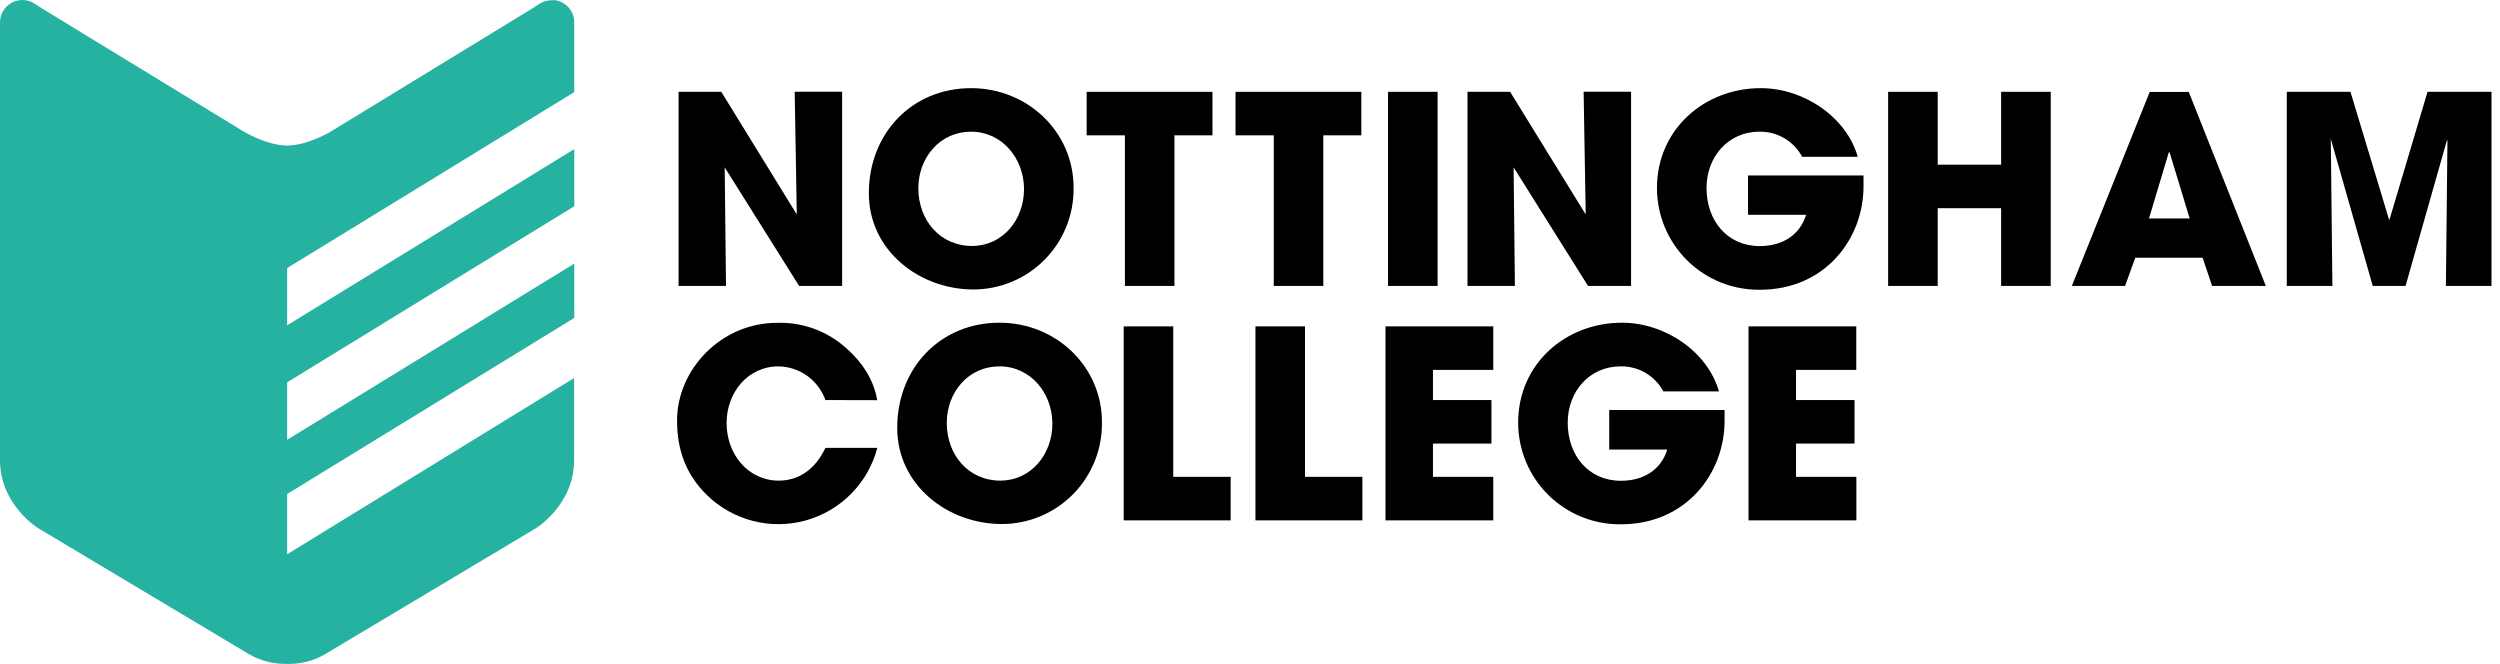 <svg width="241" height="64" viewBox="0 0 241 64" fill="none" xmlns="http://www.w3.org/2000/svg">
<g clip-path="url(#clip0_2424_38122)">
<path d="M27.681 31.359V25.842L55.357 8.881V2.154C55.358 1.717 55.227 1.291 54.98 0.931C54.733 0.571 54.382 0.294 53.975 0.138C53.835 0.087 53.691 0.048 53.544 0.022C53.441 0.015 53.337 0.015 53.234 0.022C53.089 0.02 52.945 0.035 52.803 0.065C52.562 0.104 52.329 0.184 52.114 0.302L51.167 0.905L32.052 12.581C32.052 12.581 29.826 13.998 27.689 14.036C25.536 13.998 23.326 12.581 23.326 12.581L4.195 0.905L3.243 0.302C3.039 0.18 2.817 0.092 2.584 0.043C2.443 0.013 2.298 -0.001 2.153 8.62687e-05C2.048 0.001 1.943 0.008 1.839 0.022C1.692 0.048 1.548 0.087 1.408 0.138C0.996 0.29 0.64 0.565 0.388 0.925C0.136 1.285 0.001 1.714 0 2.154V44.362C0 48.72 3.743 50.956 3.743 50.956L23.925 63.015C25.055 63.692 26.355 64.033 27.672 63.997C28.989 64.035 30.29 63.694 31.419 63.015L51.606 50.956C51.606 50.956 55.344 48.72 55.344 44.362V36.441L27.681 53.432V47.622L55.362 30.648V25.411L27.681 42.398V36.855L55.362 19.881V14.372L27.681 31.359Z" fill="#25B2A1"/>
<path d="M77.034 27.564L69.859 16.13L69.988 27.564H65.414V8.851H69.531L76.81 20.673L76.608 8.846H81.182V27.564H77.034Z" fill="black"/>
<path d="M83.757 18.632C83.757 12.843 87.926 8.498 93.612 8.498C99.069 8.498 103.492 12.719 103.492 18.072C103.514 19.354 103.281 20.628 102.806 21.819C102.331 23.011 101.624 24.095 100.726 25.01C99.827 25.925 98.756 26.653 97.574 27.15C96.391 27.647 95.122 27.903 93.84 27.905C88.633 27.905 83.757 24.162 83.757 18.632ZM98.715 18.227C98.715 15.294 96.618 12.693 93.612 12.693C90.605 12.693 88.529 15.195 88.529 18.15C88.529 21.233 90.627 23.71 93.698 23.71C96.644 23.71 98.715 21.207 98.715 18.227Z" fill="black"/>
<path d="M108.441 27.564V13.046H104.754V8.851H116.882V13.046H113.217V27.564H108.441Z" fill="black"/>
<path d="M122.792 27.564V13.046H119.104V8.851H131.232V13.046H127.568V27.564H122.792Z" fill="black"/>
<path d="M133.808 27.564V8.851H138.585V27.564H133.808Z" fill="black"/>
<path d="M153.087 27.564L145.912 16.13L146.036 27.564H141.467V8.851H145.575L152.862 20.673L152.661 8.846H157.235V27.564H153.087Z" fill="black"/>
<path d="M179.643 17.973C179.643 23.004 175.957 27.931 169.664 27.931C168.365 27.948 167.076 27.708 165.871 27.223C164.666 26.738 163.57 26.018 162.646 25.105C161.722 24.193 160.988 23.106 160.488 21.907C159.988 20.709 159.731 19.422 159.732 18.124C159.732 12.464 164.306 8.498 169.738 8.498C173.958 8.498 178.028 11.353 179.088 15.117H173.73C173.333 14.374 172.738 13.754 172.011 13.326C171.286 12.899 170.455 12.68 169.612 12.693C166.597 12.693 164.509 15.117 164.509 18.124C164.509 21.233 166.477 23.723 169.637 23.723C171.861 23.723 173.515 22.633 174.109 20.708H168.51V16.913H179.643V17.973Z" fill="black"/>
<path d="M192.909 27.564V20.07H186.793V27.564H182.016V8.851H186.793V15.875H192.909V8.851H197.69V27.564H192.909Z" fill="black"/>
<path d="M213.246 27.565L212.333 24.847H205.842L204.855 27.565H199.726L207.233 8.864H210.997L218.427 27.565H213.246ZM209.154 14.7L209.077 14.674L207.164 21.057H211.084L209.154 14.7Z" fill="black"/>
<path d="M235.784 27.564L235.935 13.562L235.887 13.515L231.895 27.564H228.733L224.689 13.386L224.844 27.564H220.447V8.851H226.584L230.301 21.156H230.353L234.014 8.851H240.181V27.564H235.784Z" fill="black"/>
<path d="M79.571 38.565C79.237 37.627 78.625 36.814 77.817 36.234C77.009 35.654 76.043 35.334 75.049 35.317C72.068 35.317 70.044 37.867 70.044 40.774C70.044 43.789 72.116 46.334 75.075 46.334C76.97 46.334 78.585 45.27 79.571 43.173H84.576C84.137 44.841 83.269 46.365 82.057 47.593C80.846 48.821 79.333 49.71 77.671 50.171C76.008 50.631 74.254 50.648 72.584 50.219C70.913 49.79 69.384 48.93 68.149 47.725C66.129 45.753 65.268 43.375 65.268 40.546C65.268 35.593 69.54 31.122 74.898 31.122C77.276 31.041 79.598 31.857 81.401 33.409C83.172 34.925 84.231 36.644 84.563 38.577L79.571 38.565Z" fill="black"/>
<path d="M86.492 41.243C86.492 35.455 90.662 31.109 96.347 31.109C101.804 31.109 106.227 35.33 106.227 40.688C106.249 41.97 106.016 43.243 105.541 44.434C105.066 45.625 104.359 46.71 103.461 47.624C102.562 48.539 101.491 49.266 100.308 49.763C99.126 50.259 97.857 50.515 96.575 50.516C91.368 50.516 86.492 46.778 86.492 41.243ZM101.45 40.839C101.45 37.901 99.353 35.317 96.347 35.317C93.34 35.317 91.269 37.819 91.269 40.774C91.269 43.858 93.366 46.334 96.437 46.334C99.379 46.321 101.45 43.819 101.45 40.839Z" fill="black"/>
<path d="M108.324 50.163V31.462H113.101V45.968H118.635V50.163H108.324Z" fill="black"/>
<path d="M121.025 50.163V31.462H125.802V45.968H131.332V50.163H121.025Z" fill="black"/>
<path d="M133.563 50.163V31.462H143.952V35.657H138.137V38.565H143.775V42.76H138.137V45.968H143.952V50.163H133.563Z" fill="black"/>
<path d="M166.249 40.584C166.249 45.615 162.558 50.542 156.265 50.542C154.968 50.558 153.68 50.316 152.477 49.83C151.274 49.344 150.179 48.624 149.256 47.712C148.335 46.8 147.602 45.713 147.103 44.515C146.605 43.318 146.349 42.033 146.351 40.735C146.351 35.076 150.924 31.109 156.356 31.109C160.576 31.109 164.642 33.965 165.706 37.729H160.348C159.949 36.988 159.354 36.371 158.628 35.945C157.901 35.52 157.072 35.303 156.231 35.317C153.216 35.317 151.127 37.742 151.127 40.748C151.127 43.858 153.095 46.347 156.257 46.347C158.478 46.347 160.133 45.258 160.727 43.332H155.128V39.525H166.249V40.584Z" fill="black"/>
<path d="M168.557 50.163V31.462H178.945V35.657H173.139V38.565H178.777V42.76H173.139V45.968H178.954V50.163H168.557Z" fill="black"/>
</g>
<defs>
<clipPath id="clip0_2424_38122">
<rect width="240.302" height="64" fill="white"/>
</clipPath>
</defs>
</svg>
